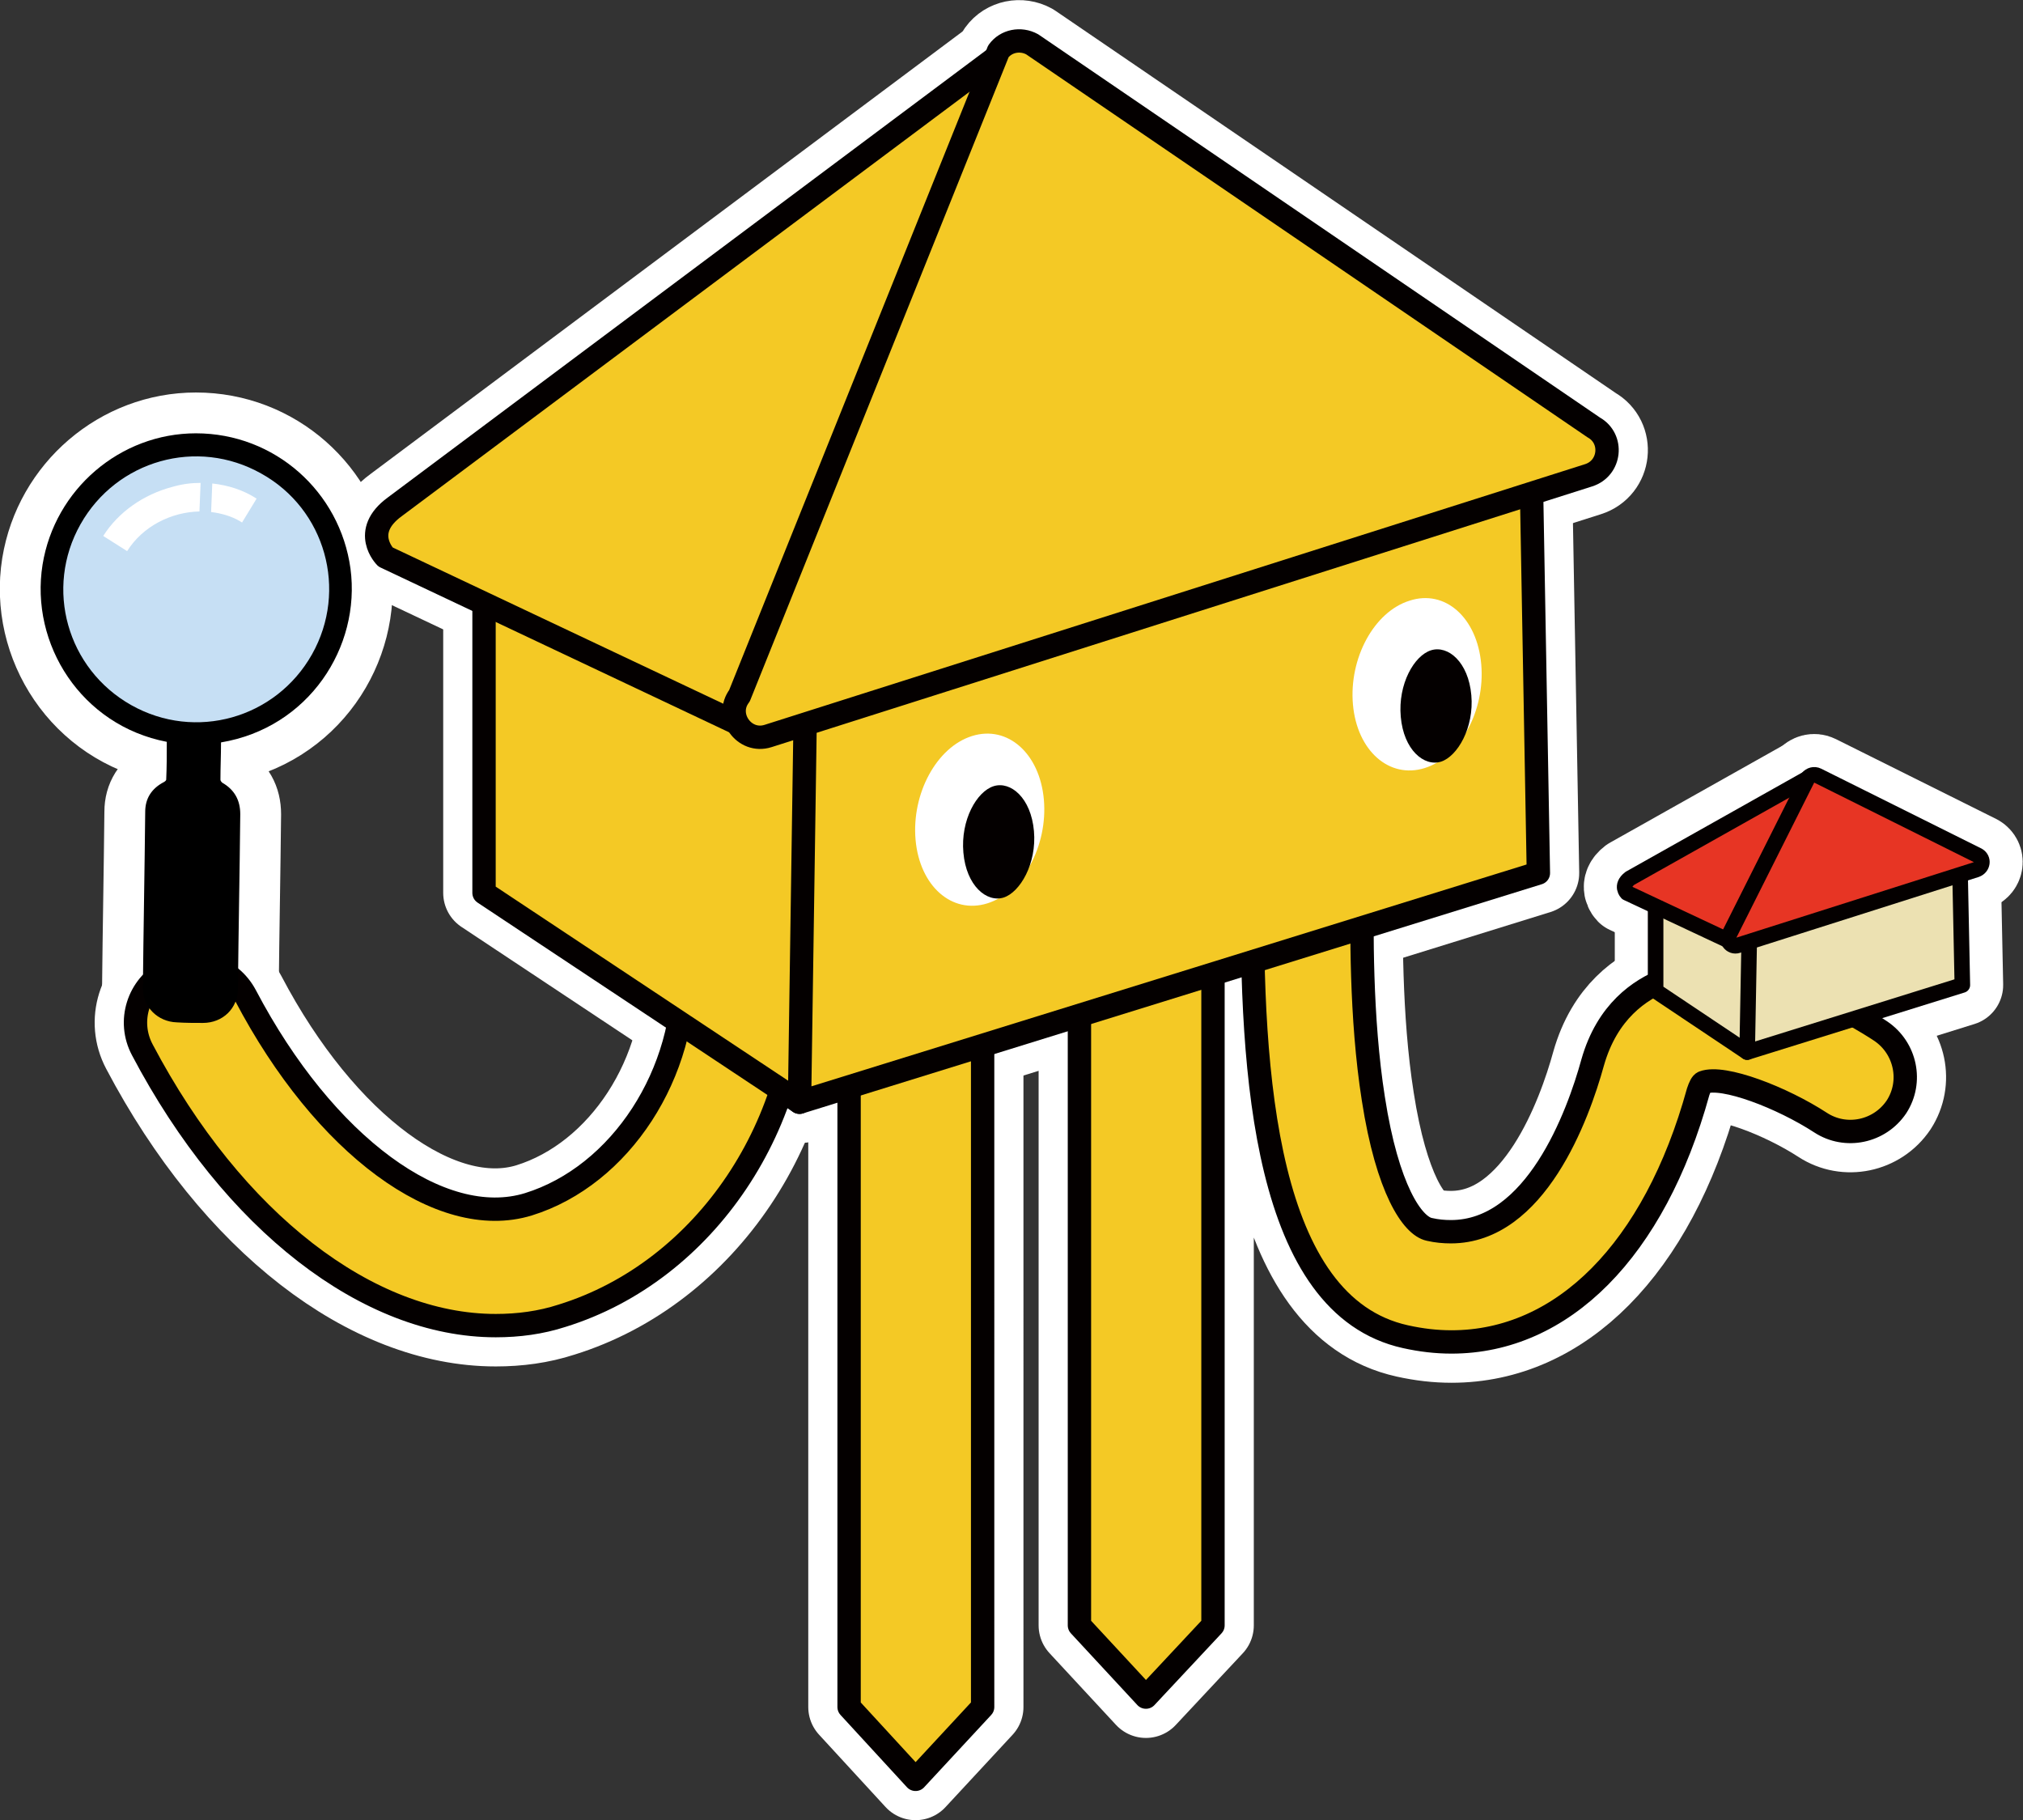 <svg xmlns="http://www.w3.org/2000/svg" width="346.9" height="312.1" viewBox="0 0 346.9 312.1"><rect x="0" y="0" width="346.9" height="312.1" fill="#333333" stroke="none"/><style>.st0{stroke-linejoin:round}.st0,.st1,.st2,.st3,.st4{fill:#fff;stroke:#fff;stroke-width:14;stroke-miterlimit:10}.st2,.st3,.st4{fill:#f4c925;stroke:#040000;stroke-width:4.004;stroke-linejoin:round}.st3,.st4{fill:#ece1b2;stroke-width:2.67}.st4{fill:#e73524}.st5{fill:#fff}.st6{fill:#040000}.st7{fill:#c6dff4}</style><path class="st0" d="M168.5 292.7L157 305.1l-11.4-12.4V150.1h22.9zM208 278.7L196.5 291l-11.4-12.3V136H208zM248.9 230.1c-2.6 0-5.2-.3-7.9-.9-24-5.3-26.6-44.6-26.2-78.2v-3c0-5.2 4.2-9.4 9.4-9.4s9.4 4.2 9.4 9.4v3.2c-.1 7.6-.3 23.3 1.9 37.2 2.4 15.5 6.7 21.8 9.6 22.4 1.3.3 2.5.4 3.7.4 14.5 0 21.8-19.9 24.3-29 2.5-8.8 8.1-12.5 12.4-14.2 14.3-5.4 33.4 6.4 37 8.8 4.3 2.9 5.5 8.7 2.7 13-2.9 4.3-8.7 5.5-13 2.7-6.6-4.3-16.7-8.2-20.1-6.9-.3.1-.6.7-.9 1.6-7.5 27.2-23.3 42.9-42.3 42.9z"/><path class="st0" d="M299.6 180.4l-15.7-10.5v-16.2l16.7 4.6z"/><path class="st0" d="M310.8 133l-31.3 17.6c-1.7 1.3-.5 2.5-.5 2.5l18.1 8.5 14-25-.3-3.6zM336.5 168.9l-36.9 11.5.4-21.7 36.1-9.3z"/><path class="st0" d="M311.7 133l27.5 13.7c1 .6.8 2-.3 2.4l-40.9 13c-1.2.4-2.2-1-1.4-2l13.4-26.7c.4-.5 1.1-.7 1.7-.4zM85 227.3c-21.8 0-45-17.7-60.6-47.3-2.6-4.9-.7-10.9 4.2-13.5 4.9-2.6 10.9-.7 13.5 4.2 13.5 25.7 33.5 40.4 48.5 35.8 15.8-4.9 27.3-22.5 26.6-41-.2-5.5 4.1-10.1 9.6-10.3 5.5-.2 10.1 4.1 10.3 9.6 1 27.7-16.2 53.2-40.7 60.8-3.7 1.2-7.5 1.7-11.4 1.7z"/><path class="st0" d="M137.1 189L83 153.1V97.3l57.5 15.8z"/><path class="st0" d="M173.8 7.6L67.7 86.9c-5.9 4.3-1.6 8.6-1.6 8.6l62.2 29.4L175 20.2l-1.2-12.6z"/><g><path class="st0" d="M263.8 149.7L137.1 189l1.1-74.6 124.4-31.8z"/><path class="st0" d="M177 7.6l96.3 65.7c3.4 1.9 2.9 7-.9 8.2l-140.7 44.7c-4.1 1.3-7.5-3.5-4.9-6.9L171.2 8.8c1.3-1.8 3.8-2.3 5.8-1.2z"/><path class="st1" d="M179 137.1c.7 7.9-3.6 15.9-9.7 17.8-6.1 1.9-11.6-3-12.3-10.9-.7-7.9 3.6-15.9 9.7-17.8 6.1-1.9 11.6 3 12.3 10.9z"/><path class="st1" d="M172.1 153.9c-2.9.9-6.4-2-6.9-7.7-.5-5.6 2.3-10.5 5.2-11.4 2.9-.9 6.4 2 6.9 7.7.5 5.6-2.4 10.5-5.2 11.4z"/><g><path class="st1" d="M254 113.9c.7 7.9-3.6 15.9-9.7 17.8-6.1 1.9-11.6-3-12.3-10.9-.7-7.9 3.6-15.9 9.7-17.8 6.1-2 11.6 2.9 12.3 10.9z"/><path class="st1" d="M247.1 130.6c-2.9.9-6.4-2-6.9-7.7-.5-5.6 2.3-10.5 5.2-11.4 2.9-.9 6.4 2 6.9 7.7.5 5.6-2.4 10.5-5.2 11.4z"/></g></g><g><path class="st1" d="M37.9 127.3c0 2.2-.1 4.3-.1 6.4 0 .2.2.4.3.5 2.1 1.2 3.1 3 3.1 5.4-.1 10-.3 19.9-.4 29.9 0 3.4-2.6 5.9-6 5.9-1.5 0-3 0-4.5-.1-3.2-.1-5.8-2.6-5.8-5.8.1-10.1.3-20.2.4-30.3 0-2.3 1.1-4 3.2-5.1.2-.1.4-.3.4-.4.1-2.2.1-4.3.1-6.5C14 124.4 5.1 110.5 7.3 96.8c2.1-12.9 13.3-22.5 26.3-22.5 13.5 0 24.7 10 26.5 23.2 1.8 13.5-7.2 27.3-22.2 29.8zm-16.7-14.2c6.7 6.9 17.7 7 24.5.3 6.8-6.6 7-17.7.3-24.5-6.7-6.8-17.7-7-24.5-.3-6.8 6.6-6.9 17.7-.3 24.5z"/><path class="st1" d="M53.5 112.2c-6.2 11-20 14.9-31 8.7-11-6.2-14.9-20-8.7-31 6.2-11 20-14.9 31-8.7 11 6.1 14.9 20 8.7 31z"/><g><path class="st1" d="M29.5 83.5c-4.9 1.3-9.2 4.3-11.8 8.4l4.1 2.6c2.7-4.3 7.6-6.7 12.4-6.8l.2-4.9c-1.6 0-3.2.2-4.9.7zM36.4 82.9l-.2 4.9c1.7.2 3.5.7 5 1.6.1.1.2.1.3.2l2.5-4.1c-2.3-1.5-4.9-2.3-7.6-2.6z"/></g></g><g><path class="st2" d="M168.5 292.7L157 305.1l-11.4-12.4V150.1h22.9zM208 278.7L196.5 291l-11.4-12.3V136H208zM248.9 230.1c-2.6 0-5.2-.3-7.9-.9-24-5.3-26.6-44.6-26.2-78.2v-3c0-5.2 4.2-9.4 9.4-9.4s9.4 4.2 9.4 9.4v3.2c-.1 7.6-.3 23.3 1.9 37.2 2.4 15.5 6.7 21.8 9.6 22.4 1.3.3 2.5.4 3.7.4 14.5 0 21.8-19.9 24.3-29 2.5-8.8 8.1-12.5 12.4-14.2 14.3-5.4 33.4 6.4 37 8.8 4.3 2.9 5.5 8.7 2.7 13-2.9 4.3-8.7 5.5-13 2.7-6.6-4.3-16.7-8.2-20.1-6.9-.3.1-.6.7-.9 1.6-7.5 27.2-23.3 42.9-42.3 42.9z"/><path class="st3" d="M299.6 180.4l-15.7-10.5v-16.2l16.7 4.6z"/><path class="st4" d="M310.8 133l-31.3 17.6c-1.7 1.3-.5 2.5-.5 2.5l18.1 8.5 14-25-.3-3.6z"/><path class="st3" d="M336.5 168.9l-36.9 11.5.4-21.7 36.1-9.3z"/><path class="st4" d="M311.7 133l27.5 13.7c1 .6.8 2-.3 2.4l-40.9 13c-1.2.4-2.2-1-1.4-2l13.4-26.7c.4-.5 1.1-.7 1.7-.4z"/><path class="st2" d="M85 227.3c-21.8 0-45-17.7-60.6-47.3-2.6-4.9-.7-10.9 4.2-13.5 4.9-2.6 10.9-.7 13.5 4.2 13.5 25.7 33.5 40.4 48.5 35.8 15.8-4.9 27.3-22.5 26.6-41-.2-5.5 4.1-10.1 9.6-10.3 5.5-.2 10.1 4.1 10.3 9.6 1 27.7-16.2 53.2-40.7 60.8-3.7 1.2-7.5 1.7-11.4 1.7z"/><path class="st2" d="M137.1 189L83 153.1V97.3l57.5 15.8z"/><path class="st2" d="M173.8 7.6L67.7 86.9c-5.9 4.3-1.6 8.6-1.6 8.6l62.2 29.4L175 20.2l-1.2-12.6z"/><g><path class="st2" d="M263.8 149.7L137.1 189l1.1-74.6 124.4-31.8z"/><path class="st2" d="M177 7.6l96.3 65.7c3.4 1.9 2.9 7-.9 8.2l-140.7 44.7c-4.1 1.3-7.5-3.5-4.9-6.9L171.2 8.8c1.3-1.8 3.8-2.3 5.8-1.2z"/><path class="st5" d="M179 137.1c.7 7.9-3.6 15.9-9.7 17.8-6.1 1.9-11.6-3-12.3-10.9-.7-7.9 3.6-15.9 9.7-17.8 6.1-1.9 11.6 3 12.3 10.9z"/><path class="st6" d="M172.1 153.9c-2.9.9-6.4-2-6.9-7.7-.5-5.6 2.3-10.5 5.2-11.4 2.9-.9 6.4 2 6.9 7.7.5 5.6-2.4 10.5-5.2 11.4z"/><g><path class="st5" d="M254 113.9c.7 7.9-3.6 15.9-9.7 17.8-6.1 1.9-11.6-3-12.3-10.9-.7-7.9 3.6-15.9 9.7-17.8 6.1-2 11.6 2.9 12.3 10.9z"/><path class="st6" d="M247.1 130.6c-2.9.9-6.4-2-6.9-7.7-.5-5.6 2.3-10.5 5.2-11.4 2.9-.9 6.4 2 6.9 7.7.5 5.6-2.4 10.5-5.2 11.4z"/></g></g><g><path d="M37.9 127.3c0 2.2-.1 4.3-.1 6.4 0 .2.2.4.3.5 2.1 1.2 3.1 3 3.1 5.4-.1 10-.3 19.9-.4 29.9 0 3.4-2.6 5.9-6 5.9-1.5 0-3 0-4.5-.1-3.2-.1-5.8-2.6-5.8-5.8.1-10.1.3-20.2.4-30.3 0-2.3 1.1-4 3.2-5.1.2-.1.4-.3.4-.4.1-2.2.1-4.3.1-6.5C14 124.4 5.1 110.5 7.3 96.8c2.1-12.9 13.3-22.5 26.3-22.5 13.5 0 24.7 10 26.5 23.2 1.8 13.5-7.2 27.3-22.2 29.8zm-16.7-14.2c6.7 6.9 17.7 7 24.5.3 6.8-6.6 7-17.7.3-24.5-6.7-6.8-17.7-7-24.5-.3-6.8 6.6-6.9 17.7-.3 24.5z"/><path class="st7" d="M53.5 112.2c-6.2 11-20 14.9-31 8.7-11-6.2-14.9-20-8.7-31 6.2-11 20-14.9 31-8.7 11 6.1 14.9 20 8.7 31z"/><g><path class="st5" d="M29.5 83.5c-4.9 1.3-9.2 4.3-11.8 8.4l4.1 2.6c2.7-4.3 7.6-6.7 12.4-6.8l.2-4.9c-1.6 0-3.2.2-4.9.7zM36.4 82.9l-.2 4.9c1.7.2 3.5.7 5 1.6.1.1.2.1.3.2l2.5-4.1c-2.3-1.5-4.9-2.3-7.6-2.6z"/></g></g></g></svg>